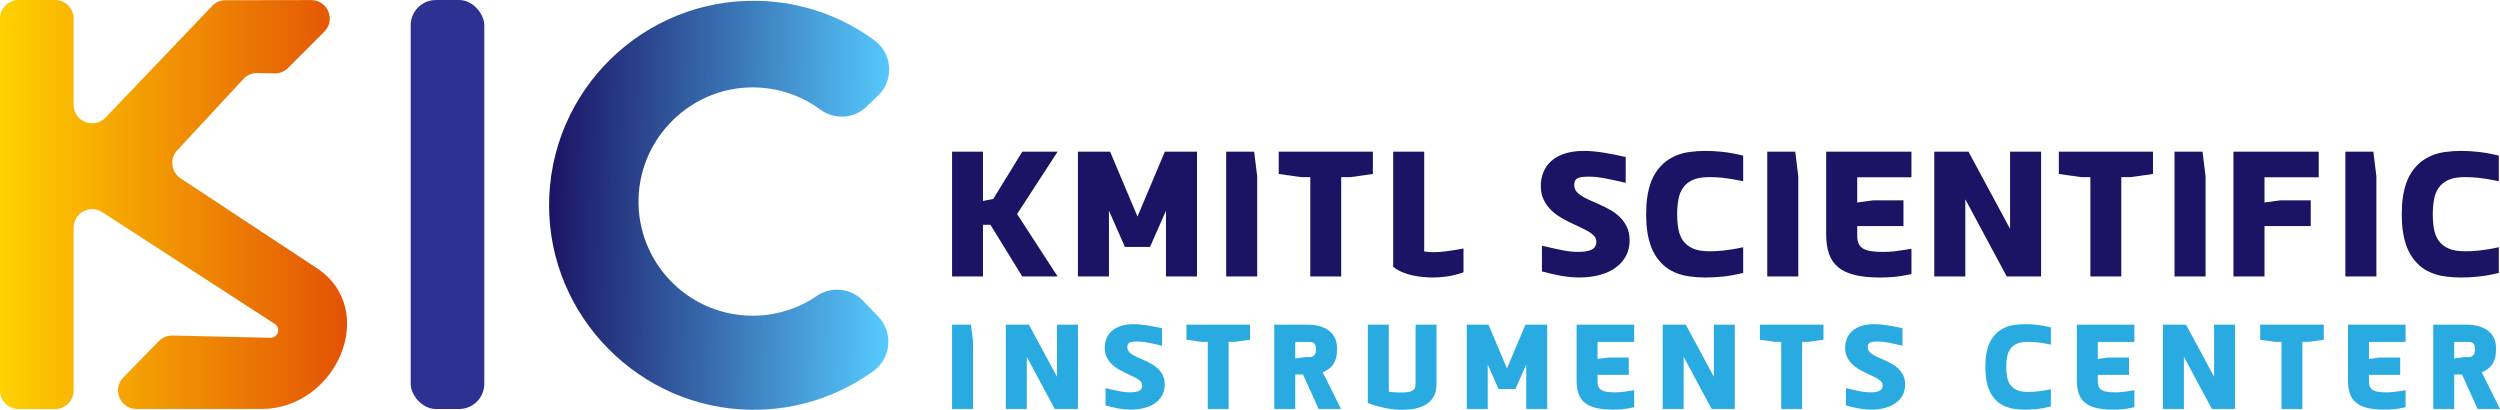 <?xml version="1.0" encoding="UTF-8"?>
<svg id="Layer_2" data-name="Layer 2" xmlns="http://www.w3.org/2000/svg" xmlns:xlink="http://www.w3.org/1999/xlink" viewBox="0 0 2615.58 428.74">
  <defs>
    <style>
      .cls-1 {
        fill: url(#linear-gradient);
      }

      .cls-1, .cls-2, .cls-3, .cls-4, .cls-5 {
        stroke-width: 0px;
      }

      .cls-2 {
        fill: #29abe2;
      }

      .cls-3 {
        fill: #1b1464;
      }

      .cls-4 {
        fill: url(#linear-gradient-2);
      }

      .cls-5 {
        fill: #2e3192;
      }
    </style>
    <linearGradient id="linear-gradient" x1="0" y1="213.96" x2="363.15" y2="213.96" gradientUnits="userSpaceOnUse">
      <stop offset="0" stop-color="#ffd100"/>
      <stop offset="1" stop-color="#e35205"/>
    </linearGradient>
    <linearGradient id="linear-gradient-2" x1="588.8" y1="122.75" x2="947.06" y2="122.75" gradientTransform="translate(-11.24 73.32) rotate(1.34)" gradientUnits="userSpaceOnUse">
      <stop offset="0" stop-color="#1b1464"/>
      <stop offset="1" stop-color="#56cbff"/>
    </linearGradient>
  </defs>
  <g id="Layer_1-2" data-name="Layer 1">
    <g>
      <g>
        <path class="cls-1" d="m77.03,109.6V19.37c0-10.7-8.67-19.37-19.37-19.37H19.37C8.67,0,0,8.67,0,19.37v389.18c0,10.7,8.67,19.37,19.37,19.37h38.28c10.7,0,19.37-8.67,19.37-19.37v-170.38c0-15.36,17.02-24.61,29.91-16.26l179.8,116.53c3.19,1.78,4.9,5.29,4.28,8.56-.76,3.98-4.83,6.96-9.37,6.38l-101.19-2.34c-5.38-.12-10.56,1.99-14.32,5.84l-37.14,38.09c-11.97,12.27-3.27,32.9,13.87,32.9h131.18v.04c78.38-.59,122.87-103.81,57.62-147.24l-142.72-94.06c-10-6.59-11.68-20.58-3.54-29.36l69.3-74.65c3.77-4.06,9.1-6.31,14.63-6.19l17.82.4c5.29.12,10.4-1.93,14.14-5.67l38.02-38.02C351.53,20.94,342.86.05,325.58.08l-89.61.16c-5.28,0-10.32,2.17-13.97,5.99l-111.61,116.76c-12.07,12.63-33.38,4.08-33.38-13.39Z"/>
        <rect class="cls-5" x="429.67" y="0" width="77.03" height="427.93" rx="26.45" ry="26.45"/>
        <path class="cls-4" d="m913.87,388.11c-35.94,26.07-80.25,41.18-127.93,40.62-116.46-1.38-211.44-97.3-211.47-213.77-.03-120.55,99.12-216.89,218.96-214.09,45.42,1.06,87.22,16.22,121.3,41.21,19.05,13.96,20.97,41.68,3.89,57.99l-12.33,11.77c-13.24,12.64-33.5,13.49-48.25,2.66-19.8-14.53-44.27-23.11-70.84-23.07-64.16.1-117.35,51.98-119.13,116.11-1.83,66.16,50.45,121.18,116.6,122.72,25.93.61,50.12-7.1,70.02-20.69,15.21-10.39,35.75-8.07,48.47,5.26l15.82,16.58c15.79,16.55,13.42,43.27-5.1,56.7Z"/>
      </g>
      <g>
        <g>
          <path class="cls-3" d="m1039.17,208.14l30.36-49.45h36.99l-42.42,65.23,42.42,65.36h-36.99l-33.28-54.09h-7.82v54.09h-32.35v-130.59h32.35v51.57l10.74-2.12Z"/>
          <path class="cls-3" d="m1252.35,158.68v130.59h-32.48v-68.81l-16.7,37.92h-26.25l-16.7-37.92v68.81h-32.48v-130.59h33.68l28.64,67.88,28.64-67.88h33.68Z"/>
          <path class="cls-3" d="m1315.33,289.27h-32.48v-130.59h29.3l3.18,25.85v104.74Z"/>
          <path class="cls-3" d="m1370.88,185.33h-9.55l-23.47-3.31v-23.33h98.51v23.33l-23.47,3.31h-9.68v103.94h-32.35v-103.94Z"/>
          <path class="cls-3" d="m1500.01,263.82c1.86,0,3.8-.07,5.83-.2,2.03-.13,4.26-.35,6.7-.66,2.43-.31,5.15-.71,8.15-1.19,3-.49,6.5-1.08,10.47-1.79v24.93c-6.36,2.21-12.2,3.67-17.5,4.37s-10.21,1.06-14.72,1.06c-2.83,0-6.03-.16-9.61-.46-3.58-.31-7.25-.86-11-1.66-3.76-.79-7.45-1.92-11.07-3.38-3.63-1.46-6.85-3.38-9.68-5.77v-120.38h32.48v104.34c1.15.27,2.67.46,4.57.6,1.9.13,3.69.2,5.37.2Z"/>
          <path class="cls-3" d="m1653.93,204.42c2.39,1.68,5.3,3.27,8.75,4.77,3.45,1.5,7.05,3.09,10.81,4.77,3.76,1.68,7.51,3.58,11.27,5.7,3.76,2.12,7.14,4.66,10.14,7.62,3,2.96,5.44,6.41,7.29,10.34,1.86,3.93,2.78,8.6,2.78,13.99,0,5.83-1.24,11.14-3.71,15.91-2.47,4.77-6.01,8.86-10.61,12.26-4.6,3.4-10.16,6.01-16.7,7.82-6.54,1.81-13.88,2.72-22.01,2.72-6.1-.09-12.22-.66-18.36-1.72-6.15-1.06-12.93-2.6-20.35-4.64v-26.91c4.68,1.06,8.82,2.01,12.4,2.85,3.58.84,6.83,1.53,9.75,2.06,2.92.53,5.61.93,8.09,1.19,2.47.27,4.91.4,7.29.4,6.45,0,11.29-.8,14.52-2.39,3.23-1.59,4.84-4.33,4.84-8.22,0-1.94-.53-3.67-1.59-5.17-1.06-1.5-2.65-2.96-4.77-4.37-2.12-1.41-4.82-2.89-8.09-4.44-3.27-1.55-7.12-3.38-11.54-5.5-3.8-1.77-7.6-3.78-11.4-6.03-3.8-2.25-7.23-4.91-10.27-7.95-3.05-3.05-5.55-6.61-7.49-10.67-1.95-4.06-2.92-8.79-2.92-14.18s.88-9.92,2.65-14.39c1.77-4.46,4.48-8.35,8.15-11.67,3.67-3.32,8.33-5.92,13.99-7.82,5.66-1.9,12.37-2.85,20.15-2.85,6.45,0,13.37.6,20.75,1.79,7.38,1.19,15.09,2.72,23.13,4.58v27.04c-4.68-1.06-8.86-2.01-12.53-2.85-3.67-.84-7-1.52-10.01-2.05s-5.79-.93-8.35-1.19c-2.56-.26-5.04-.4-7.42-.4-3,0-5.5.13-7.49.4-1.99.27-3.58.73-4.77,1.39-1.19.66-2.04,1.57-2.52,2.72-.49,1.15-.73,2.56-.73,4.24,0,2.39.6,4.42,1.79,6.1,1.19,1.68,2.89,3.27,5.1,4.77Z"/>
          <path class="cls-3" d="m1787.97,262.89c2.3,0,4.64-.04,7.03-.13,2.39-.09,4.97-.28,7.76-.6,2.78-.31,5.88-.73,9.28-1.26,3.4-.53,7.31-1.28,11.73-2.25v26.91c-8.13,1.95-15.34,3.23-21.61,3.85-6.28.62-12.42.93-18.43.93-5.04,0-10.39-.38-16.04-1.13-5.66-.75-10.87-2.19-15.64-4.31-4.6-2.03-8.51-4.55-11.73-7.56-3.23-3-5.95-6.25-8.15-9.75-2.21-3.49-3.98-7.18-5.3-11.07-1.33-3.89-2.32-7.73-2.98-11.54-.66-3.8-1.11-7.47-1.33-11-.22-3.53-.33-6.8-.33-9.81s.11-6.3.33-9.88c.22-3.58.66-7.27,1.33-11.07.66-3.8,1.66-7.62,2.98-11.47,1.32-3.85,3.09-7.51,5.3-11,2.21-3.49,4.92-6.72,8.15-9.68,3.23-2.96,7.14-5.5,11.73-7.62,4.77-2.21,9.99-3.69,15.64-4.44,5.65-.75,11-1.13,16.04-1.13,6.01,0,12.15.33,18.43,1,6.27.66,13.48,1.97,21.61,3.91v26.78c-4.42-.88-8.33-1.61-11.73-2.19-3.4-.58-6.5-1.02-9.28-1.33-2.78-.31-5.37-.51-7.76-.6-2.39-.09-4.73-.13-7.03-.13-6.89,0-12.49.95-16.77,2.85-4.29,1.9-7.67,4.57-10.14,8.02-2.47,3.45-4.15,7.56-5.04,12.33-.88,4.77-1.32,9.99-1.32,15.64s.44,10.98,1.32,15.71c.88,4.73,2.56,8.8,5.04,12.2,2.47,3.4,5.88,6.06,10.21,7.95,4.33,1.9,9.9,2.85,16.71,2.85Z"/>
          <path class="cls-3" d="m1881.44,289.27h-32.48v-130.59h29.3l3.18,25.85v104.74Z"/>
          <path class="cls-3" d="m1943.08,211.85l16.7-2.25h31.69v26.91h-48.39v10.61c0,3.27.53,5.97,1.59,8.09,1.06,2.12,2.69,3.8,4.91,5.04,2.21,1.24,5.02,2.1,8.42,2.59,3.4.49,7.49.73,12.26.73,1.86,0,3.71-.04,5.57-.13,1.86-.09,3.93-.27,6.23-.53,2.3-.27,4.88-.62,7.76-1.06,2.87-.44,6.21-.97,10.01-1.59v26.38c-6.9,1.59-12.93,2.61-18.1,3.05-5.17.44-10.01.66-14.52.66-10.43,0-19.25-.86-26.45-2.59-7.21-1.72-13.04-4.42-17.5-8.09-4.46-3.67-7.69-8.35-9.68-14.05-1.99-5.7-2.98-12.53-2.98-20.48v-86.44h89.23v26.78h-56.74v26.38Z"/>
          <path class="cls-3" d="m2135.46,158.68v130.59h-35.93l-43.35-80.74v80.74h-32.48v-130.59h35.8l43.49,80.74v-80.74h32.48Z"/>
          <path class="cls-3" d="m2187.03,185.33h-9.55l-23.47-3.31v-23.33h98.51v23.33l-23.47,3.31h-9.68v103.94h-32.35v-103.94Z"/>
          <path class="cls-3" d="m2307.54,289.27h-32.48v-130.59h29.3l3.18,25.85v104.74Z"/>
          <path class="cls-3" d="m2336.71,289.27v-130.59h89.23v26.78h-56.74v26.38l16.7-2.25h31.69v26.91h-48.39v52.77h-32.48Z"/>
          <path class="cls-3" d="m2486.26,289.27h-32.48v-130.59h29.3l3.18,25.85v104.74Z"/>
          <path class="cls-3" d="m2578.53,262.89c2.3,0,4.64-.04,7.03-.13,2.39-.09,4.97-.28,7.76-.6,2.78-.31,5.88-.73,9.28-1.26,3.4-.53,7.31-1.28,11.73-2.25v26.91c-8.13,1.95-15.34,3.23-21.61,3.85-6.28.62-12.42.93-18.43.93-5.04,0-10.39-.38-16.04-1.13-5.66-.75-10.87-2.19-15.64-4.31-4.6-2.03-8.51-4.55-11.73-7.56-3.23-3-5.95-6.25-8.15-9.75-2.21-3.49-3.98-7.18-5.3-11.07-1.33-3.89-2.32-7.73-2.98-11.54-.66-3.8-1.11-7.47-1.33-11-.22-3.53-.33-6.8-.33-9.81s.11-6.3.33-9.88c.22-3.58.66-7.27,1.33-11.07.66-3.8,1.66-7.62,2.98-11.47,1.32-3.85,3.09-7.51,5.3-11,2.21-3.49,4.92-6.72,8.15-9.68,3.23-2.96,7.14-5.5,11.73-7.62,4.77-2.21,9.99-3.69,15.64-4.44,5.65-.75,11-1.13,16.04-1.13,6.01,0,12.15.33,18.43,1,6.27.66,13.48,1.97,21.61,3.91v26.78c-4.42-.88-8.33-1.61-11.73-2.19-3.4-.58-6.5-1.02-9.28-1.33-2.78-.31-5.37-.51-7.76-.6-2.39-.09-4.73-.13-7.03-.13-6.89,0-12.49.95-16.77,2.85-4.29,1.9-7.67,4.57-10.14,8.02-2.47,3.45-4.15,7.56-5.04,12.33-.88,4.77-1.32,9.99-1.32,15.64s.44,10.98,1.32,15.71c.88,4.73,2.56,8.8,5.04,12.2,2.47,3.4,5.88,6.06,10.21,7.95,4.33,1.9,9.9,2.85,16.71,2.85Z"/>
        </g>
        <g>
          <path class="cls-2" d="m1018.01,427.85h-21.93v-88.16h19.78l2.15,17.45v70.71Z"/>
          <path class="cls-2" d="m1127.79,339.68v88.16h-24.26l-29.27-54.51v54.51h-21.93v-88.16h24.17l29.36,54.51v-54.51h21.93Z"/>
          <path class="cls-2" d="m1184.14,370.56c1.61,1.13,3.58,2.21,5.91,3.22,2.33,1.02,4.76,2.09,7.29,3.22,2.54,1.13,5.07,2.42,7.61,3.85,2.54,1.43,4.82,3.15,6.85,5.15,2.03,2,3.67,4.33,4.92,6.98,1.25,2.66,1.88,5.8,1.88,9.44,0,3.94-.84,7.52-2.51,10.74-1.67,3.22-4.06,5.98-7.16,8.28-3.1,2.3-6.86,4.06-11.28,5.28-4.42,1.22-9.37,1.83-14.86,1.83-4.12-.06-8.25-.45-12.4-1.16-4.15-.72-8.73-1.76-13.74-3.13v-18.17c3.16.72,5.95,1.36,8.37,1.92,2.42.57,4.61,1.03,6.58,1.39,1.97.36,3.79.63,5.46.81,1.67.18,3.31.27,4.92.27,4.35,0,7.62-.54,9.8-1.61,2.18-1.07,3.27-2.92,3.27-5.55,0-1.31-.36-2.48-1.07-3.49-.72-1.01-1.79-2-3.22-2.95-1.43-.95-3.25-1.95-5.46-3-2.21-1.04-4.8-2.28-7.79-3.71-2.57-1.19-5.13-2.55-7.7-4.07-2.57-1.52-4.88-3.31-6.94-5.37-2.06-2.06-3.75-4.46-5.06-7.2-1.31-2.74-1.97-5.94-1.97-9.58s.6-6.7,1.79-9.71c1.19-3.01,3.03-5.64,5.5-7.88,2.47-2.24,5.62-4,9.44-5.28,3.82-1.28,8.35-1.92,13.6-1.92,4.35,0,9.02.4,14.01,1.21,4.98.81,10.19,1.84,15.62,3.09v18.26c-3.16-.72-5.98-1.36-8.46-1.92-2.48-.57-4.73-1.03-6.76-1.39-2.03-.36-3.91-.63-5.64-.81-1.73-.18-3.4-.27-5.01-.27-2.03,0-3.71.09-5.06.27-1.34.18-2.42.49-3.22.94-.81.45-1.37,1.06-1.7,1.84-.33.77-.49,1.73-.49,2.86,0,1.61.4,2.99,1.21,4.12.81,1.13,1.95,2.21,3.45,3.22Z"/>
          <path class="cls-2" d="m1263.59,357.68h-6.44l-15.84-2.24v-15.75h66.5v15.75l-15.84,2.24h-6.53v70.17h-21.84v-70.17Z"/>
          <path class="cls-2" d="m1355.11,391.77v36.07h-21.93v-88.16h34.91c4.95,0,9.34.58,13.16,1.75,3.82,1.16,7.03,2.81,9.62,4.92,2.6,2.12,4.57,4.64,5.91,7.56,1.34,2.92,2.01,6.18,2.01,9.76v2.77c0,3.34-.37,6.27-1.12,8.77-.75,2.51-1.79,4.67-3.13,6.49-1.34,1.82-2.92,3.36-4.74,4.61-1.82,1.25-3.8,2.27-5.95,3.04l19.15,38.49h-23.45l-16.29-36.07h-8.15Zm0-16.74l10.56-1.43h5.01c1.13,0,2.09-.24,2.86-.72.77-.48,1.42-1.09,1.92-1.83.51-.74.86-1.58,1.07-2.51.21-.92.31-1.83.31-2.73,0-2.69-.46-4.7-1.39-6.04-.93-1.34-2.52-2.01-4.79-2.01h-15.57v17.27Z"/>
          <path class="cls-2" d="m1502.94,339.68v62.03c0,8.95-3.06,15.69-9.17,20.23-6.12,4.54-15.05,6.8-26.81,6.8-5.61,0-11.49-.61-17.63-1.84-6.15-1.22-12.23-2.97-18.26-5.24v-81.99h21.93v70.17c1.79.3,3.86.51,6.22.63,2.36.12,4.49.18,6.4.18,2.8,0,5.19-.13,7.16-.4,1.97-.27,3.57-.73,4.79-1.39s2.1-1.57,2.64-2.73c.54-1.16.81-2.61.81-4.34v-62.12h21.93Z"/>
          <path class="cls-2" d="m1618.72,339.68v88.16h-21.93v-46.45l-11.28,25.6h-17.72l-11.28-25.6v46.45h-21.93v-88.16h22.73l19.33,45.83,19.33-45.83h22.73Z"/>
          <path class="cls-2" d="m1671.4,375.57l11.28-1.52h21.39v18.17h-32.67v7.16c0,2.21.36,4.03,1.07,5.46.72,1.43,1.82,2.57,3.31,3.4,1.49.84,3.38,1.42,5.68,1.74s5.06.49,8.28.49c1.25,0,2.51-.03,3.76-.09s2.65-.18,4.21-.36c1.55-.18,3.3-.41,5.24-.72,1.94-.3,4.19-.66,6.76-1.07v17.81c-4.65,1.07-8.73,1.76-12.22,2.06-3.49.3-6.76.45-9.8.45-7.04,0-13-.58-17.86-1.74-4.86-1.16-8.8-2.98-11.81-5.46-3.01-2.48-5.19-5.64-6.53-9.49-1.34-3.85-2.01-8.46-2.01-13.83v-58.36h60.24v18.08h-38.31v17.81Z"/>
          <path class="cls-2" d="m1815.02,339.68v88.16h-24.26l-29.27-54.51v54.51h-21.93v-88.16h24.17l29.36,54.51v-54.51h21.93Z"/>
          <path class="cls-2" d="m1863.58,357.68h-6.44l-15.84-2.24v-15.75h66.5v15.75l-15.84,2.24h-6.53v70.17h-21.84v-70.17Z"/>
          <path class="cls-2" d="m1958.78,370.56c1.61,1.13,3.58,2.21,5.91,3.22,2.33,1.02,4.76,2.09,7.29,3.22,2.54,1.13,5.07,2.42,7.61,3.85,2.54,1.43,4.82,3.15,6.85,5.15,2.03,2,3.67,4.33,4.92,6.98,1.25,2.66,1.88,5.8,1.88,9.44,0,3.94-.84,7.52-2.51,10.74-1.67,3.22-4.06,5.98-7.16,8.28-3.1,2.3-6.86,4.06-11.28,5.28-4.42,1.22-9.37,1.83-14.86,1.83-4.12-.06-8.25-.45-12.4-1.16-4.15-.72-8.73-1.76-13.74-3.13v-18.17c3.16.72,5.95,1.36,8.37,1.92,2.42.57,4.61,1.03,6.58,1.39,1.97.36,3.79.63,5.46.81,1.67.18,3.31.27,4.92.27,4.35,0,7.62-.54,9.8-1.61,2.18-1.07,3.27-2.92,3.27-5.55,0-1.31-.36-2.48-1.07-3.49-.72-1.01-1.79-2-3.22-2.95-1.43-.95-3.25-1.95-5.46-3-2.21-1.04-4.8-2.28-7.79-3.71-2.57-1.19-5.13-2.55-7.7-4.07-2.57-1.52-4.88-3.31-6.94-5.37-2.06-2.06-3.75-4.46-5.06-7.2-1.31-2.74-1.97-5.94-1.97-9.58s.59-6.7,1.79-9.71c1.19-3.01,3.03-5.64,5.5-7.88,2.48-2.24,5.62-4,9.44-5.28,3.82-1.28,8.35-1.92,13.6-1.92,4.35,0,9.03.4,14.01,1.21,4.98.81,10.19,1.84,15.62,3.09v18.26c-3.16-.72-5.98-1.36-8.46-1.92-2.48-.57-4.73-1.03-6.76-1.39-2.03-.36-3.91-.63-5.64-.81-1.73-.18-3.4-.27-5.01-.27-2.03,0-3.71.09-5.06.27-1.34.18-2.42.49-3.22.94-.81.45-1.37,1.06-1.7,1.84-.33.77-.49,1.73-.49,2.86,0,1.61.4,2.99,1.21,4.12.81,1.13,1.95,2.21,3.45,3.22Z"/>
          <path class="cls-2" d="m2121.51,410.03c1.55,0,3.13-.03,4.74-.09,1.61-.06,3.36-.19,5.24-.4,1.88-.21,3.97-.49,6.27-.85,2.3-.36,4.94-.86,7.92-1.52v18.17c-5.49,1.31-10.35,2.18-14.59,2.59-4.24.42-8.38.63-12.44.63-3.4,0-7.01-.25-10.83-.76-3.82-.51-7.34-1.48-10.56-2.91-3.1-1.37-5.74-3.07-7.92-5.1-2.18-2.03-4.01-4.22-5.5-6.58-1.49-2.36-2.69-4.85-3.58-7.47-.9-2.62-1.56-5.22-2.01-7.79-.45-2.56-.75-5.04-.9-7.43-.15-2.38-.22-4.59-.22-6.62s.07-4.25.22-6.67c.15-2.42.45-4.91.9-7.47.45-2.56,1.12-5.15,2.01-7.74.9-2.6,2.09-5.07,3.58-7.43,1.49-2.36,3.33-4.53,5.5-6.53,2.18-2,4.82-3.71,7.92-5.15,3.22-1.49,6.74-2.49,10.56-3,3.82-.51,7.43-.76,10.83-.76,4.06,0,8.2.22,12.44.67,4.24.45,9.1,1.33,14.59,2.64v18.08c-2.98-.59-5.63-1.09-7.92-1.48-2.3-.39-4.39-.69-6.27-.9-1.88-.21-3.63-.34-5.24-.4-1.61-.06-3.19-.09-4.74-.09-4.65,0-8.43.64-11.32,1.92-2.89,1.28-5.18,3.09-6.85,5.41-1.67,2.33-2.81,5.1-3.4,8.32s-.9,6.74-.9,10.56.3,7.42.9,10.61c.6,3.19,1.73,5.94,3.4,8.24,1.67,2.3,3.97,4.09,6.89,5.37,2.92,1.28,6.68,1.92,11.28,1.92Z"/>
          <path class="cls-2" d="m2194.78,375.57l11.28-1.52h21.39v18.17h-32.67v7.16c0,2.21.36,4.03,1.07,5.46.72,1.43,1.82,2.57,3.31,3.4,1.49.84,3.38,1.42,5.68,1.74s5.06.49,8.28.49c1.25,0,2.51-.03,3.76-.09s2.65-.18,4.21-.36c1.55-.18,3.3-.41,5.24-.72,1.94-.3,4.19-.66,6.76-1.07v17.81c-4.65,1.07-8.73,1.76-12.22,2.06-3.49.3-6.76.45-9.8.45-7.04,0-13-.58-17.86-1.74-4.86-1.16-8.8-2.98-11.81-5.46-3.01-2.48-5.19-5.64-6.53-9.49-1.34-3.85-2.01-8.46-2.01-13.83v-58.36h60.24v18.08h-38.31v17.81Z"/>
          <path class="cls-2" d="m2338.4,339.68v88.16h-24.26l-29.27-54.51v54.51h-21.93v-88.16h24.17l29.36,54.51v-54.51h21.93Z"/>
          <path class="cls-2" d="m2386.97,357.68h-6.44l-15.84-2.24v-15.75h66.5v15.75l-15.84,2.24h-6.53v70.17h-21.84v-70.17Z"/>
          <path class="cls-2" d="m2478.49,375.57l11.28-1.52h21.39v18.17h-32.67v7.16c0,2.21.36,4.03,1.07,5.46.72,1.43,1.82,2.57,3.31,3.4,1.49.84,3.38,1.42,5.68,1.74s5.06.49,8.28.49c1.25,0,2.51-.03,3.76-.09s2.65-.18,4.21-.36c1.55-.18,3.3-.41,5.24-.72,1.94-.3,4.19-.66,6.76-1.07v17.81c-4.65,1.07-8.73,1.76-12.22,2.06-3.49.3-6.76.45-9.8.45-7.04,0-13-.58-17.86-1.74-4.86-1.16-8.8-2.98-11.81-5.46-3.01-2.48-5.19-5.64-6.53-9.49-1.34-3.85-2.01-8.46-2.01-13.83v-58.36h60.24v18.08h-38.31v17.81Z"/>
          <path class="cls-2" d="m2567.69,391.77v36.07h-21.93v-88.16h34.91c4.95,0,9.34.58,13.16,1.75,3.82,1.16,7.03,2.81,9.62,4.92,2.6,2.12,4.56,4.64,5.91,7.56,1.34,2.92,2.01,6.18,2.01,9.76v2.77c0,3.34-.37,6.27-1.12,8.77-.75,2.51-1.79,4.67-3.13,6.49-1.34,1.82-2.92,3.36-4.74,4.61-1.82,1.25-3.81,2.27-5.95,3.04l19.15,38.49h-23.45l-16.29-36.07h-8.14Zm0-16.74l10.56-1.43h5.01c1.13,0,2.09-.24,2.86-.72.77-.48,1.42-1.09,1.92-1.83.51-.74.86-1.58,1.07-2.51.21-.92.31-1.83.31-2.73,0-2.69-.46-4.7-1.39-6.04-.93-1.34-2.52-2.01-4.79-2.01h-15.57v17.27Z"/>
        </g>
      </g>
    </g>
  </g>
</svg>